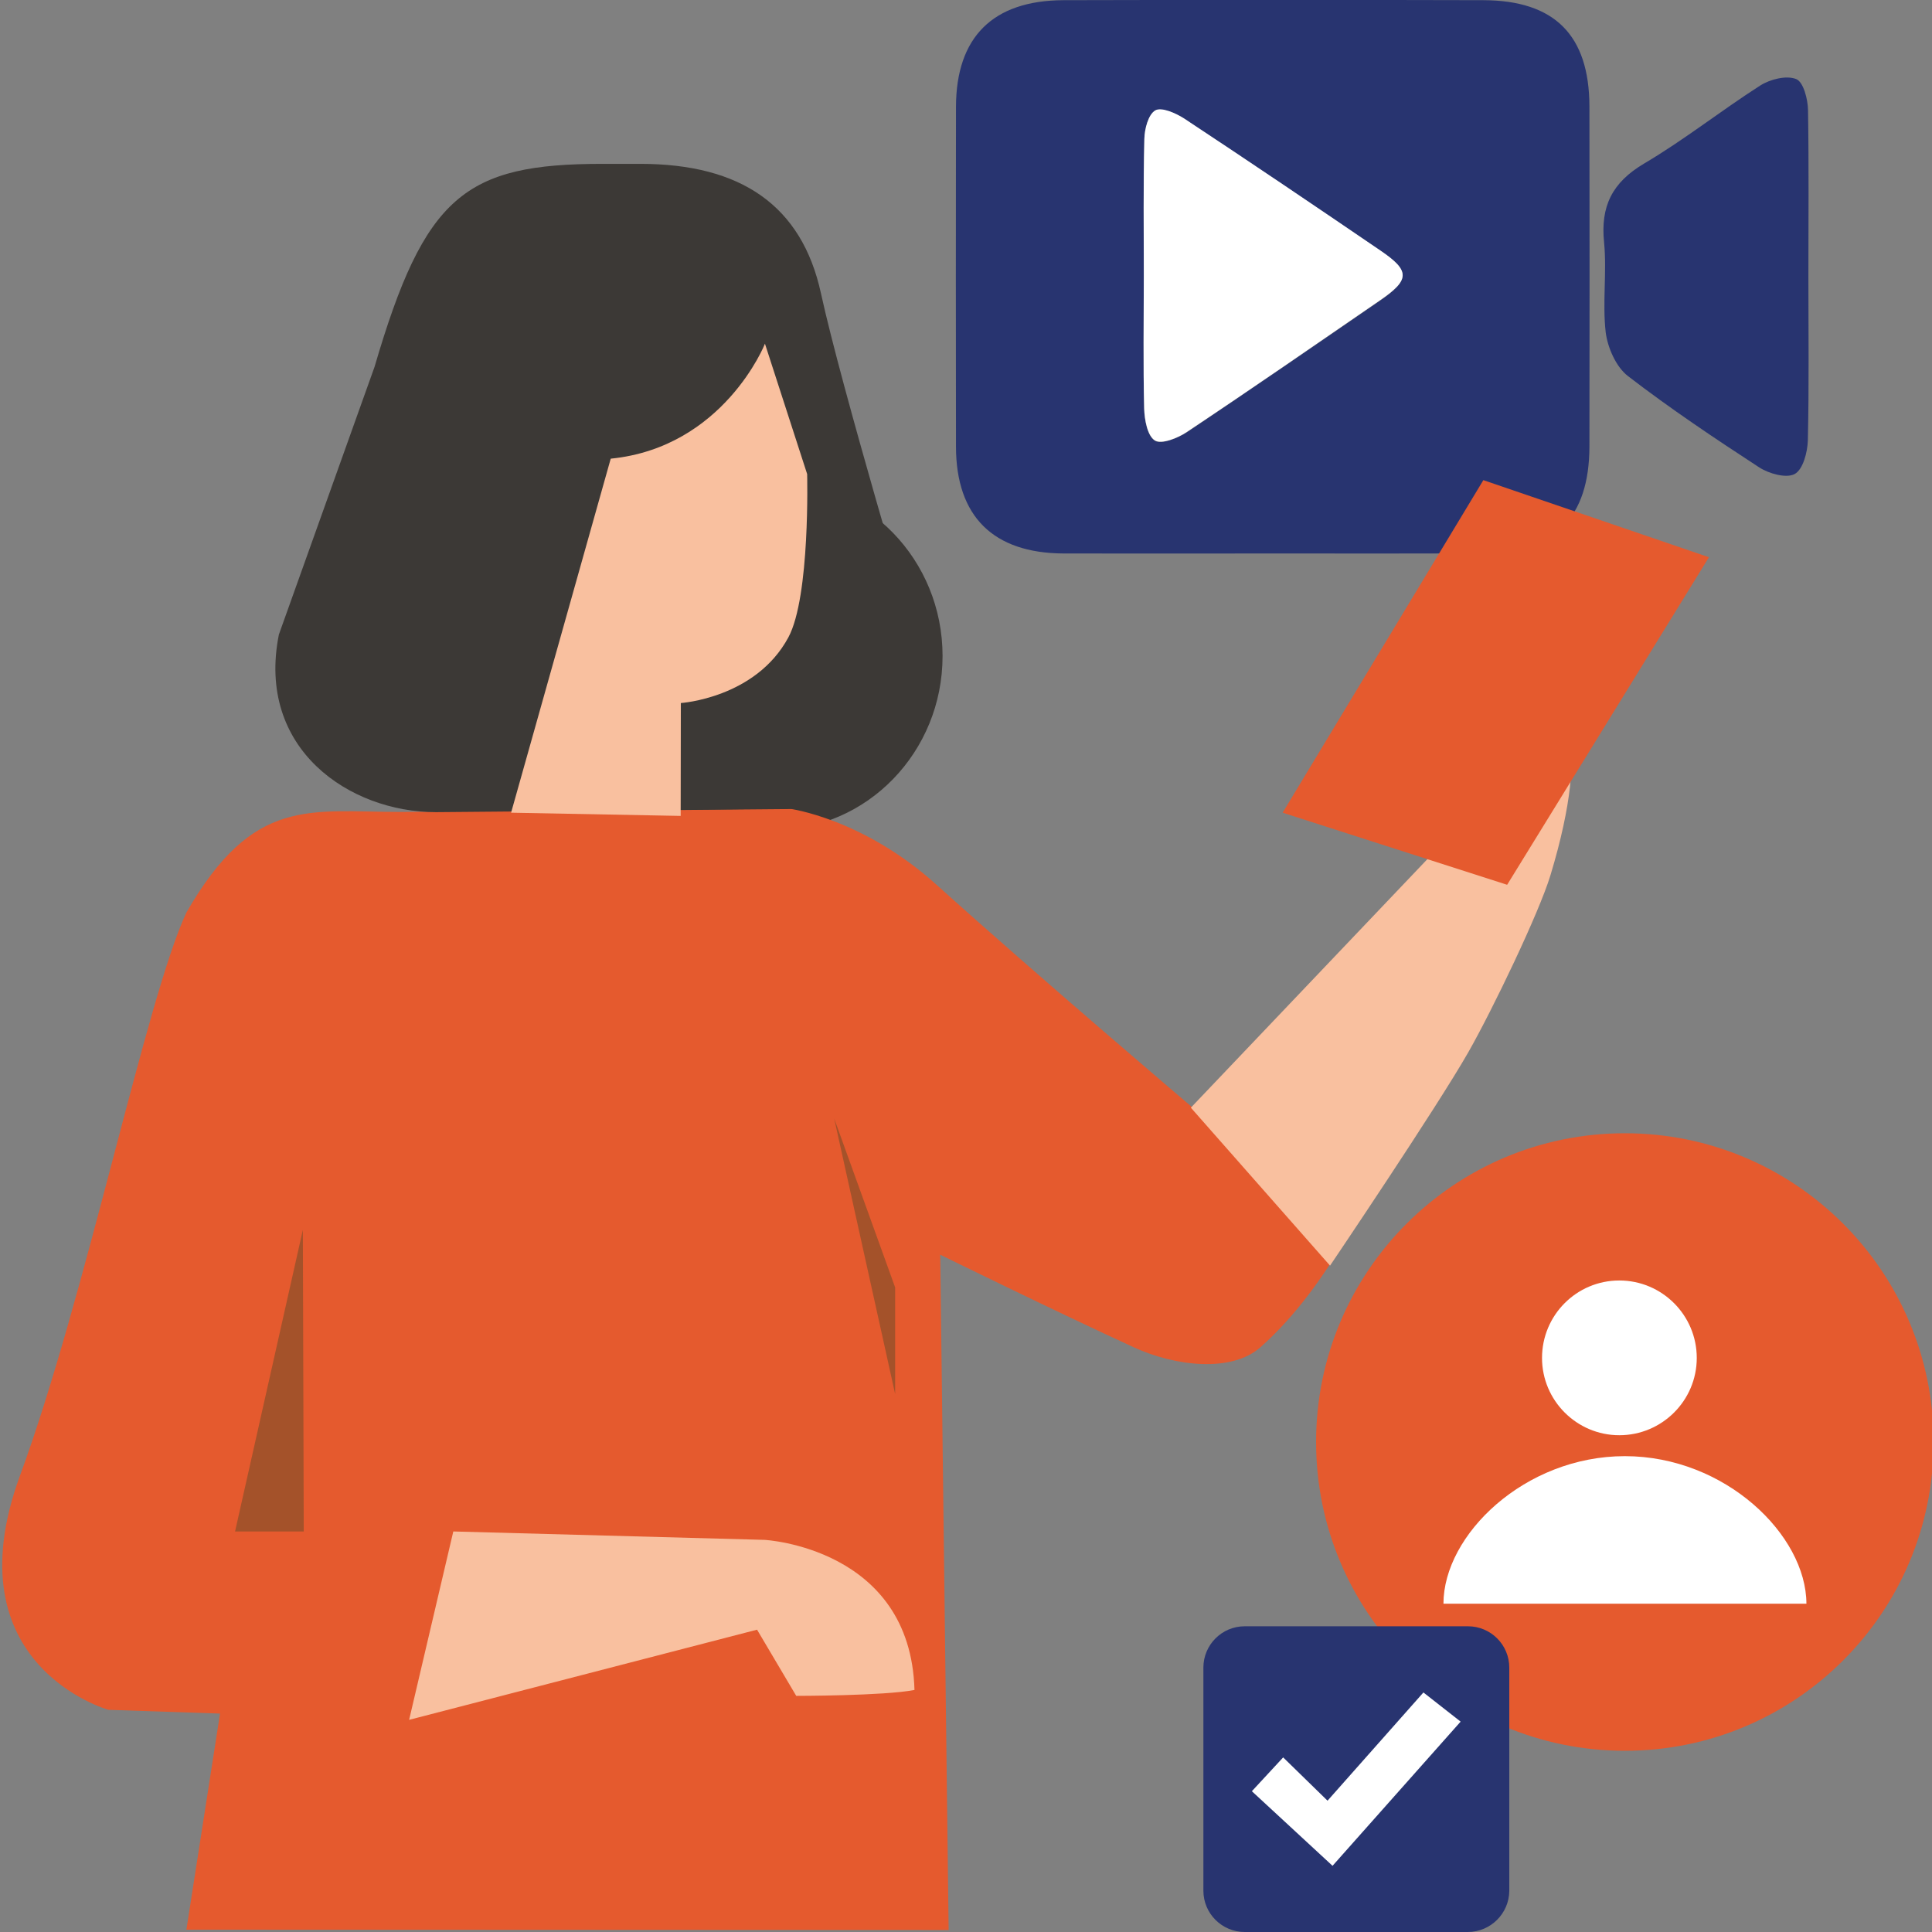 <svg version="1.1" id="Layer_1" xmlns="http://www.w3.org/2000/svg" x="0" y="0" viewBox="0 0 1080 1080" style="enable-background:new 0 0 1080 1080" xml:space="preserve"><rect x="0" y="0" width="1080" height="1080" fill="#808080" stroke="none"/><style>.st0{fill:#283470}.st1{fill:#fff}.st2{fill:#3c3936}.st3{fill:#e55a2e}.st4{fill:#f9c09f}.st5{fill:#a4522a}</style><path class="st0" d="M711.9 309.4c-39.2 0-78.2.1-117.4 0-39.3-.2-60-20.7-60.1-59.6-.1-63.3-.1-126.7 0-190.1.1-39 20.6-59.4 60-59.6 78.2-.2 156.5-.2 234.7 0 40 .1 59.3 19.6 59.4 59.4.1 63.3.1 126.7 0 190.1-.1 39.9-19.5 59.4-59.3 59.7-38.9.2-78.1.1-117.3.1zm-72.5-155.3c0 24.8-.4 49.7.2 74.5.2 6.3 1.8 15.2 6 17.8 3.6 2.2 12.6-1.4 17.8-4.7 36.1-24.2 71.8-48.7 107.7-73.4 17.1-11.8 17.3-16.7.5-28.1-36.4-24.8-72.9-49.5-109.7-73.8-4.6-3-12.6-6.5-16.1-4.5-3.9 2.2-6 10.3-6.1 16-.7 25.3-.3 50.7-.3 76.2zM1010.9 154.8c0 30.5.4 60.9-.3 91.4-.2 6.6-2.7 16.3-7.4 18.8s-14.4-.2-19.9-3.8c-25-16.3-49.8-32.9-73.3-51-6.6-5.1-11.3-15.8-12.4-24.4-1.9-16.6.7-33.6-.9-50.2-2.1-20.3 4.5-33.6 22.4-44.2 22.4-13.2 43-29.6 64.9-43.6 5.5-3.5 14.6-5.8 20.1-3.6 4 1.6 6.5 11.2 6.6 17.4.5 31.1.2 62.2.2 93.2z"/><path class="st1" d="M639.4 154.1c0-25.4-.3-50.9.3-76.4.1-5.6 2.2-13.7 6.1-16 3.5-2 11.4 1.5 16.1 4.5 36.8 24.3 73.2 48.9 109.7 73.8 16.8 11.4 16.7 16.4-.5 28.1-35.8 24.6-71.5 49.3-107.7 73.4-5 3.4-14.1 7-17.8 4.7-4.2-2.6-5.8-11.6-6-17.8-.6-24.6-.2-49.5-.2-74.3z"/><path class="st2" d="M526.9 366.7c0 53.7-42.2 97.2-94.2 97.2s-94.2-43.5-94.2-97.2 42.2-97.2 94.2-97.2 94.2 43.5 94.2 97.2"/><path class="st3" d="m224.3 453.9 217.2-1.8s40.6 5.3 81.7 42.2c56.9 51.3 144.7 125.9 144.7 125.9l77.7-17.6 22.4 58.8s-23.5 56.5-63.5 91.8c-16 14.1-47.3 10.7-70.6 0-43.6-20-108.3-51.8-108.3-51.8l4.7 377.5-426.1-.2L123 957.9l-62.4-2.1s-88.3-24.7-49.5-130.7c37-100.6 70.6-266.8 93.1-315 37.5-65.2 68.8-56.2 120.1-56.2"/><path class="st2" d="M511.7 354.7c0 50.2-25.5 97.6-73.8 97.6L243.7 454c-48.3 0-100.6-35.3-87.8-99.3L209.4 205c28-95.7 50.6-113.4 127.4-113.4h21.1c56.3 0 90.3 23.3 101 72.3 11.6 53.2 52.8 190.8 52.8 190.8"/><path class="st4" d="M866.7 489.3c-6.4 21.1-32.4 75.2-45.9 98.9-17.6 30.9-77.3 119.3-77.3 119.3l-77.8-88.3L817.2 460l11.8-28.3 4.9-17.3 36.2-21.5c0-.1 21.2 15.2-3.4 96.4M341.4 256.4l-55.7 197.9 94.8 1.8.1-63.1s41.8-2.7 60.1-36.7c12.3-22.8 10.5-91.3 10.5-91.3l-23.6-72.9c.1.1-23.1 58-86.2 64.3"/><path class="st5" d="M500.4 719.7v59.6l-34.1-154.1zM169.8 856.1h-38.4l37.9-168.6z"/><path class="st3" d="m717 454.3 112.2-185.9 126.1 43.1-112.8 183.1z"/><path class="st4" d="m253.4 856.1-24.7 105.3L423.2 911l21.9 37s49.3 0 66.1-3.3c-2.2-79.6-83.8-83.9-83.8-83.9l-174-4.7z"/><path class="st3" d="M1080.9 806.1c0 95.4-77.3 172.6-172.6 172.6s-172.6-77.3-172.6-172.6S813 633.5 908.3 633.5s172.6 77.3 172.6 172.6"/><path class="st1" d="M905.2 802.3c23.9 0 43.3-19.4 43.3-43.2 0-23.9-19.4-43.3-43.3-43.3S862 735.2 862 759.1c0 23.8 19.4 43.2 43.2 43.2M908.3 814c-56 0-101.4 44-101.4 82.5h202.9c-.1-38.5-45.5-82.5-101.5-82.5"/><path class="st0" d="M820.5 1080H695.8c-12.7 0-23.1-10.3-23.1-23.1V932.2c0-12.7 10.3-23.1 23.1-23.1h124.8c12.7 0 23.1 10.3 23.1 23.1V1057c-.1 12.7-10.5 23-23.2 23z"/><path class="st1" d="m744.9 1043-45.1-41.7 17.5-18.9 24.8 24.2 53.6-60.5 20.8 16.3z"/></svg>
